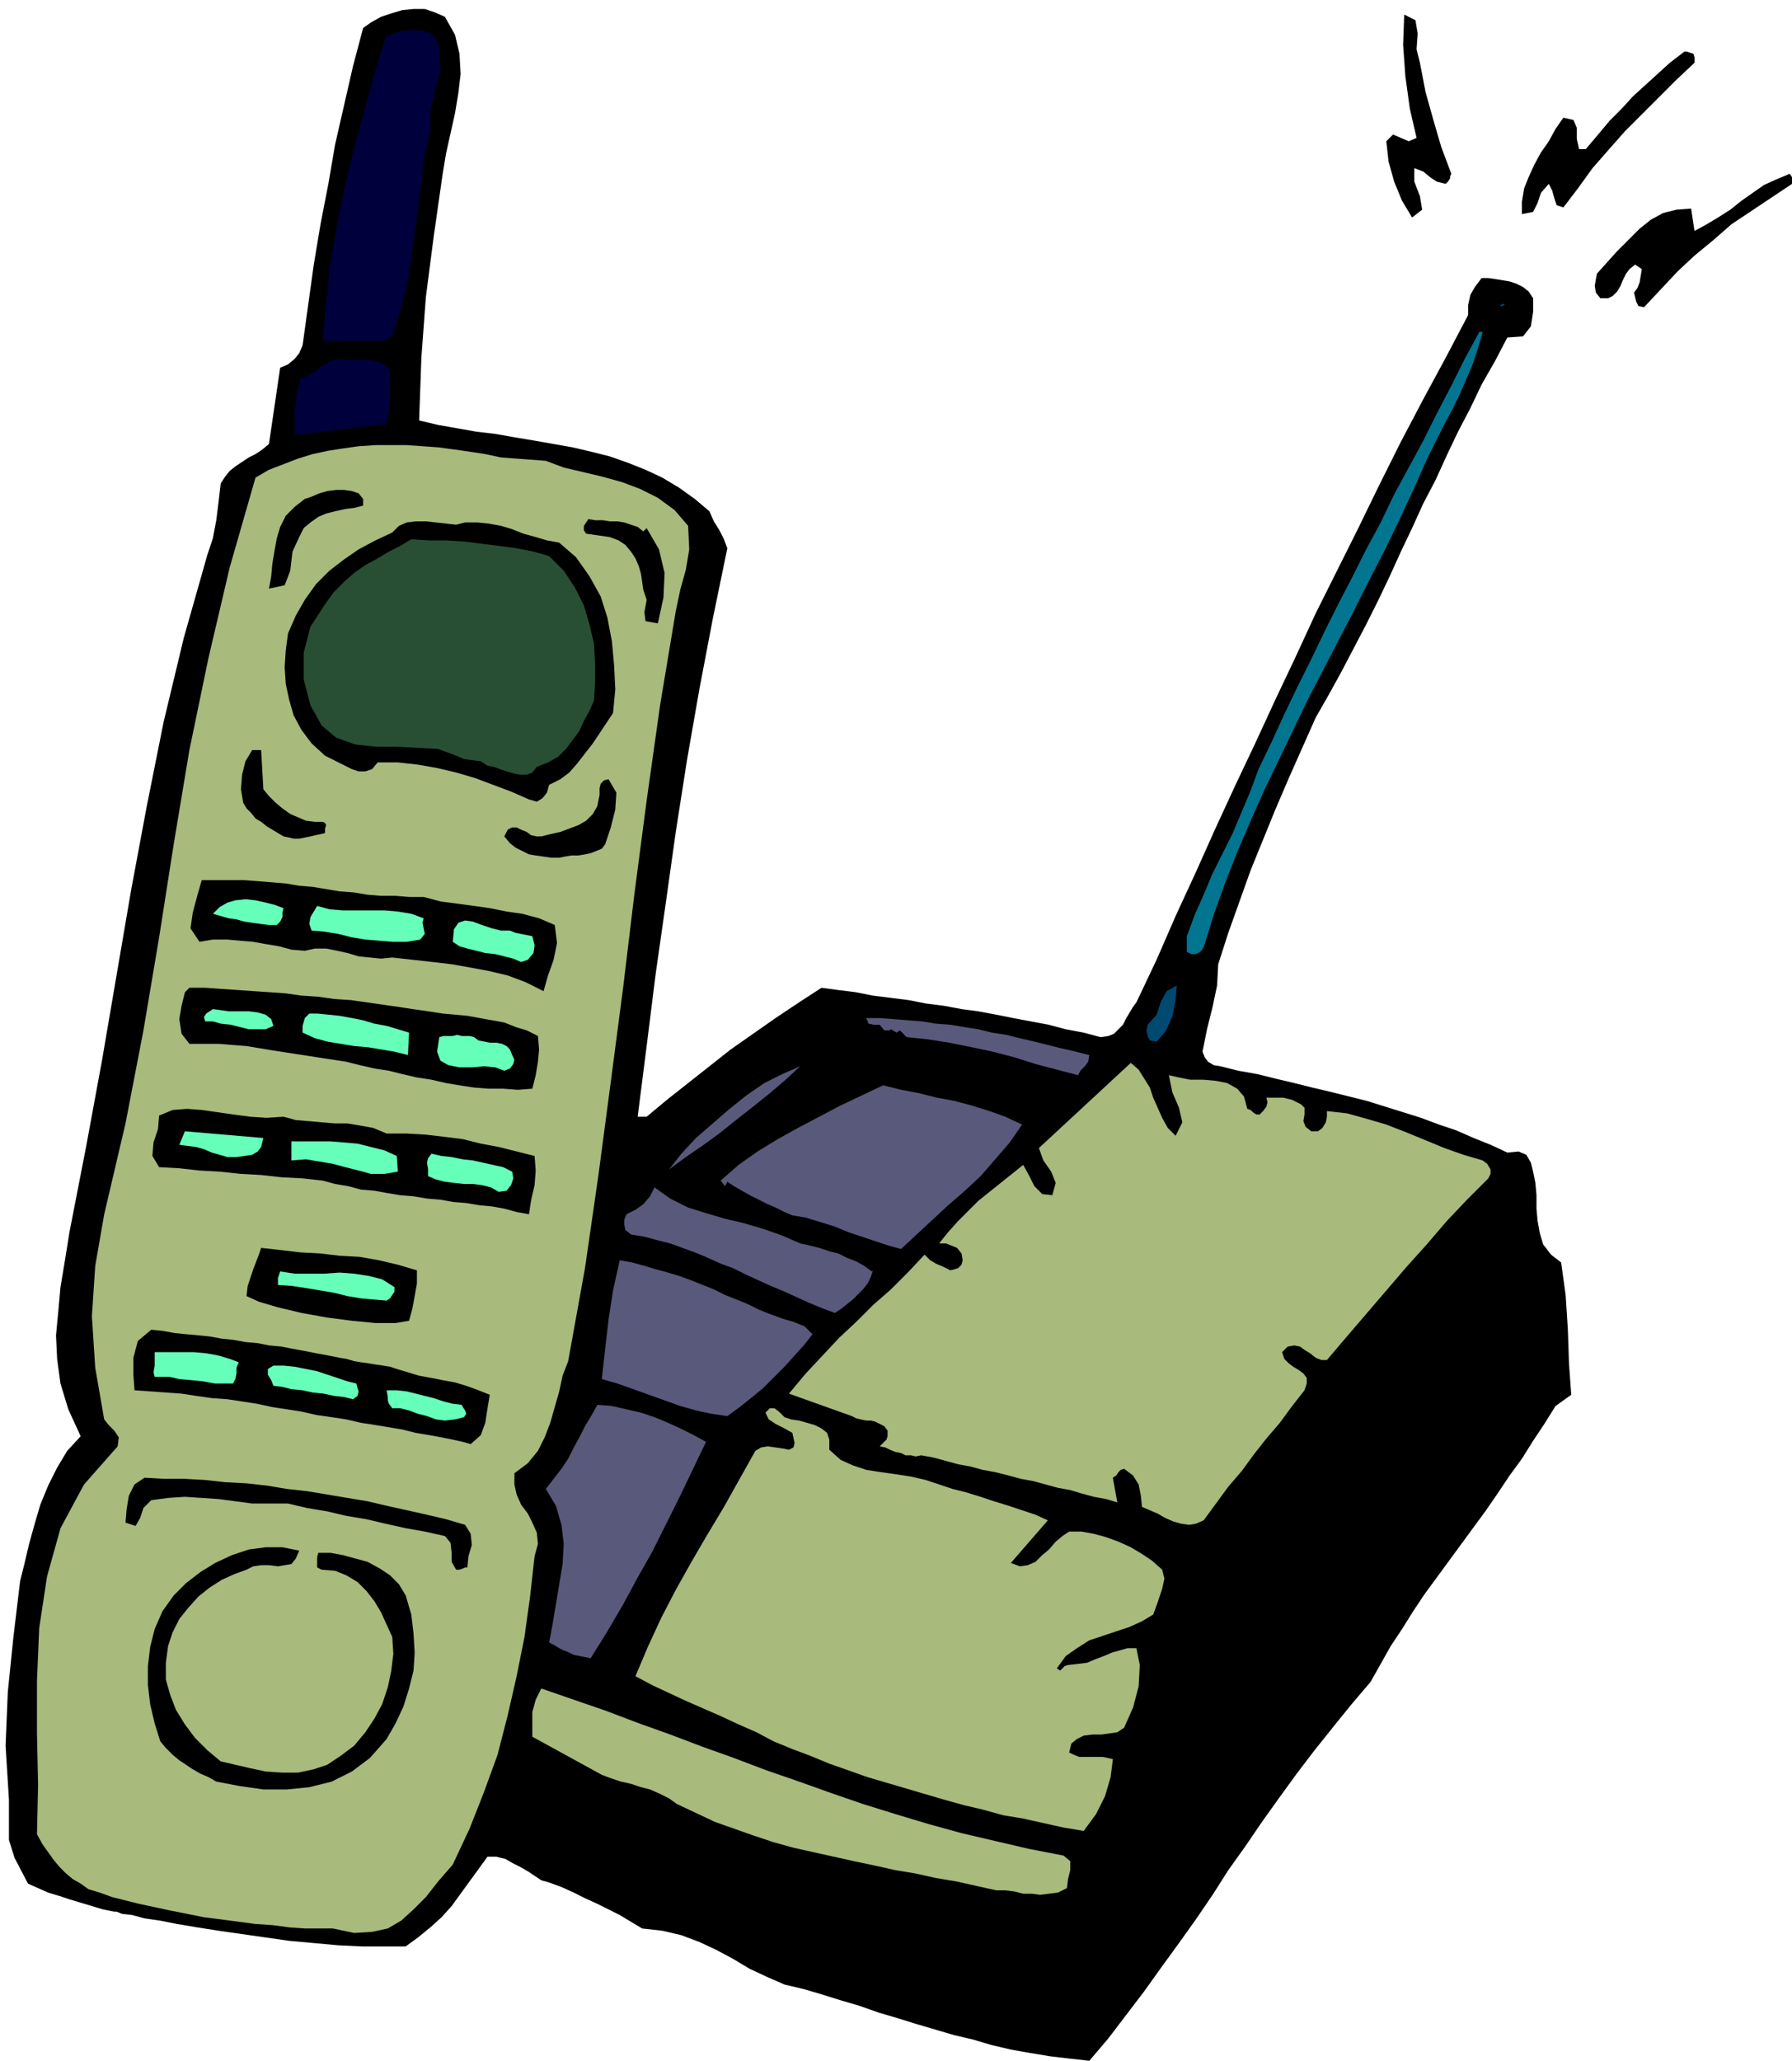 <svg xmlns="http://www.w3.org/2000/svg" width="1.599in" height="1.838in" fill-rule="evenodd" stroke-linecap="round" preserveAspectRatio="none" viewBox="0 0 1599 1838"><style>.pen1{stroke:none}.brush2{fill:#000}.brush3{fill:#00003d}.brush4{fill:#004970}.brush6{fill:#a8ba7c}.brush8{fill:#66ffba}.brush9{fill:#59597c}</style><path d="m397 15 9 16 4 17 1 18-2 17-3 18-4 18-4 18-3 18-8 56-7 54-4 54-2 56 17 4 17 3 17 3 17 2 17 3 18 3 17 3 17 3 17 4 16 4 17 6 15 6 15 7 15 9 14 10 13 11 4 9 5 8 4 8 3 8-13 63-12 63-11 63-10 64-9 64-9 63-8 64-8 63h8l18-15 19-15 19-15 19-15 20-14 20-14 21-14 20-13 15 2 16 2 15 3 16 2 16 2 15 3 16 2 16 3 15 2 16 3 15 3 16 3 16 3 15 4 16 3 15 4 7-1 5-2 4-4 4-4 3-6 3-5 3-5 3-4 18-38 17-39 18-39 17-38 18-39 18-38 18-39 18-38 18-39 19-38 19-38 19-39 19-38 20-38 20-37 20-38v-9l2-9 4-7 6-8h6l7 1 6 1 6 1 6 2 6 3 5 4 4 6v12l-2 13-7 9-14 1-11 21-12 21-10 21-11 21-10 21-10 22-11 21-10 22-10 21-10 22-10 21-11 22-11 21-11 21-11 20-12 21-12 27-12 27-12 28-11 27-11 27-10 28-10 28-9 28-1 19-4 19-5 20-4 20 2 5 3 4 5 3 6 1 16 4 17 3 16 4 17 4 16 4 17 4 16 4 16 4 16 5 16 5 16 5 16 6 15 5 16 7 15 6 15 7 10-1 7 3 4 7 2 8 2 10 1 11v12l1 11 2 11 3 10 7 9 9 7 4 29 2 31 1 30 2 28-14 10-10 16-10 15-10 16-11 15-10 15-11 16-11 15-11 15-11 15-11 15-11 15-10 15-10 16-10 15-9 16-9 16-17 20-17 21-16 20-16 21-16 22-15 21-15 22-15 21-14 22-15 22-15 21-16 22-15 21-16 21-16 21-17 20-18-2-17-2-18-3-17-3-17-4-17-5-17-4-17-5-17-5-16-5-17-5-17-6-17-5-16-5-17-5-17-4-16-7-15-7-15-9-15-8-15-7-16-6-17-4-18-2-10-6-10-6-10-5-10-5-11-5-10-5-11-5-11-4-7-2-6-4-6-4-7-4-6-3-7-4-8-2h-8l-8 11-8 11-8 11-8 11-9 10-10 9-11 9-11 8h-39l-21-1-22-2-22-2-21-3-21-3-21-3-19-3-18-3-15-3-14-2-11-3-9-1-5-2h-2l-10-2-10-3-10-3-10-3-9-3-10-3-9-4-9-4-12-23-5-16v-36l-3-48 2-48 5-49 6-50 4-16 4-17 5-18 5-17 7-17 8-16 9-15 12-13-11-24-7-23-3-22-1-21 2-21 2-22 4-24 4-25 15-77 14-76 13-76 13-76 14-75 15-75 18-75 21-74 5-15 3-16 2-16 2-17 4-6 4-5 5-4 6-4 6-4 6-3 6-4 6-5 10-68 7-3 6-5 4-5 3-7 5-36 5-36 6-36 7-36 6-35 8-35 8-35 9-34 7-5 9-5 9-3 10-3 10-1h10l9 3 9 4zm870 41 5 26 7 25 7 24 9 24-1 2v2l-2 3-2 2-8-2-6-4-6-5-8-3v12l5 13 2 12-9 7-9-15-7-17-5-18-2-18 6-6 7 3 7 3 7-3-6-26-4-29-2-28 1-27 10 5 2 12-1 14 3 12z" class="pen1 brush2"/><path d="m392 45 1 19-5 17-4 17v17l-5 23-3 23-3 24-3 23-3 23-4 23-6 23-7 23-8 4h-54l3-35 4-35 6-35 7-34 8-33 9-33 9-33 10-33 6-3 7-2 8-1h8l7 1 6 3 4 6 2 8z" class="pen1 brush3"/><path d="M1512 51v5l-16 15-15 15-16 16-15 15-15 17-14 16-13 18-13 17-6-2-2-6-2-7-3-6-7 8-3 9-4 8-10 2v-11l2-12 4-10 5-11 6-11 7-10 6-11 7-10 9 2 3 7v10l2 9h6l11-13 10-12 11-11 10-11 11-10 11-10 11-10 13-10h2l3 1 3 1 1 3zm87 107v6l-18 12-18 12-18 12-16 14-17 14-15 14-15 16-15 16-5-1-2-4-1-4-1-4 3-4 2-5 1-6 1-6-6-4-5 4-3 4-3 6-2 5-3 5-4 4-4 2h-7l-4-5-1-6 1-6 1-5 9-10 9-10 10-10 10-10 10-8 11-6 12-3 13-1 3 20 11-6 10-6 11-7 10-8 10-7 10-7 11-5 12-5 2 3z" class="pen1 brush2"/><path d="m1343 271-2 2h-2l-1-2-1-1 1 1 1 1 2-1h2z" class="pen1 brush4"/><path d="m1323 296-4 14-5 15-6 14-6 14-7 14-7 13-7 14-7 14-12 27-13 28-13 27-14 27-13 26-14 27-14 27-14 27-13 27-13 27-13 27-12 27-12 28-11 28-10 28-9 29-3 4-4 2h-4l-4-2v-14l7-19 8-18 8-19 9-18 9-18 8-19 8-19 7-19 12-25 11-24 12-25 12-24 12-25 12-24 13-25 12-24 13-24 12-25 13-24 13-24 12-24 13-25 12-24 13-24h3z" class="pen1" style="fill:#027591"/><path d="M348 331v24l-1 11-2 12-82 10v-25l2-13 3-12 5-2 5-3 4-2 4-4 4-2 4-3 4-1 6-1 7 1h18l5 1 5 1 5 3 4 5z" class="pen1 brush3"/><path d="m487 411 16 6 17 4 17 4 18 5 16 6 16 8 15 11 12 14 1 21-3 18-5 18-4 19-14 84-12 85-11 84-10 83-11 84-11 83-12 83-15 83-5 13-3 14-4 14-4 14-5 13-6 12-9 11-12 9v10l2 9 4 9 6 8 4 8 4 9 1 10-3 11-4 36-5 36-7 35-8 35-9 35-12 33-13 33-15 32-13 15-11 14-11 11-11 10-12 7-14 3-16 1-19-4h-25l-14-1-15-2-15-1-15-2-15-2-16-2-15-3-15-3-14-3-14-3-12-3-12-3-11-4-10-3-7-5-7-4-6-5-6-6-5-6-5-7-5-7-5-9 1-44-1-46v-47l2-47 7-46 12-43 21-39 30-34 1-8-4-6-5-5-4-5-8-46-3-46 3-45 8-46 19-81 16-83 14-83 13-83 14-84 17-82 19-81 23-80 12-7 13-5 13-5 13-4 14-3 13-2 14-2 15-1h28l14 1 14 1 15 2 14 2 13 2 14 3 40 3z" class="pen1 brush6"/><path d="M324 445v6l-8 2-8 1-9 2-8 2-7 3-7 5-6 5-4 8-6 13-2 17-5 13-14 3 2-11 1-11 2-12 2-11 3-10 5-10 8-8 9-7 6-2 7-3 7-2 8-1h7l7 1 6 2 4 5zm250 29 3-3 11 19 5 21-1 22-5 23-11-2-1-8 2-11-3-9-1-7-1-7-2-7-3-7-4-6-5-6-6-4-8-3-21-3-2-3v-4l2-3 2-3 6 1h7l6 1h7l6 1 6 2 6 2 5 4zm-75 10 15 13 12 17 10 18 6 19 4 21 2 22 1 21-2 21-6 9-6 9-6 9-7 9-7 9-7 8-8 6-10 5-2 7-4 5-5 3-7-2-16-7-16-6-16-6-17-5-17-4-17-3-18-2h-18l-5 6-6 2h-6l-6-2-6-3-6-3-6-3-6-3-12-11-9-12-7-13-4-14-3-14-1-15 1-15 2-15 7-16 8-14 10-14 12-12 13-10 13-9 15-8 15-7 6-6 7-3 8-1h9l9 1 9 1 9 1 8-2h11l10 1 11 2 10 3 10 4 11 3 10 3 11 2z" class="pen1 brush2"/><path d="m490 496 13 13 10 15 8 16 5 17 4 17 1 18v17l-1 16-4 9-5 9-4 9-6 8-6 8-7 7-9 5-10 4-4 5-5 2h-6l-5-1-7-2-6-2-5-2-6-1-6-4-8-1-7-1-7-3-16-6-18-1-19-1h-19l-18-2-17-6-13-11-10-18-6-23v-24l6-23 13-20 8-11 9-9 9-8 10-7 11-6 10-6 10-5 10-6 16 1h15l16 1 16 2 16 2 15 2 15 3 14 4z" class="pen1" style="fill:#284f33"/><path d="m235 704 5 6 6 6 6 5 7 5 7 3 7 3 8 1h7l2 1 1 2-1 3v4l-4 1-5 1-4 1-5 1-5 1h-5l-4-1-5-1-5-3-5-3-5-3-5-4-5-3-4-5-4-4-3-5-2-12 1-13 3-12 6-10h8l2 35zm305 49-3 4-5 2-5 2-5 1-6 1h-6l-6 1-5 1h-7l-7-1-7-1-6-1-6-3-6-3-5-4-5-6 3-6 4-2h4l4 2 5 2 4 3 5 1h4l8-2 9-2 8-3 8-3 7-4 6-6 4-7 2-10v-6l1-4 3-3 4-1 7 12-1 15-4 16-5 15zm-162 47 15 4 15 2 15 2 14 2 15 3 14 2 15 4 14 6 2 16-3 15-5 14-4 14-16-8-16-6-17-4-16-3-17-3-17-2-18-2-18-2-10 1-10-1-10-1-10-3-9-2-10-2h-10l-9 2-12-1-11-3-12-2-11-2-12-1-11-1h-13l-12 2-8-12 2-14 4-15 4-14h38l13 1 12 1 12 1 12 2 12 1 12 2 12 2 13 1 12 2 12 1h13l12 1h13z" class="pen1 brush2"/><path d="m253 810-1 4v4l-2 4-3 3h-7l-8-1-7-1-7-1-7-2-7-1-7-2-7-2 6-6 7-4 7-2 9-1 9 1 9 2 8 2 8 3zm125 9-1 4 1 5 1 5-4 5-12 2h-13l-12-1-12-1-12-2-12-3-12-2-12-1-2-6 1-6 3-5 3-5 11 3 12 1h37l12 1 12 2 11 4zm97 16 2 8-1 7-5 6-6 2-7-3-8-2-8-2-9-1-8-2-8-2-7-2-6-4 1-11 4-6 6-2 7 1 8 3 9 3 8 2h8l5 2 5 1 5 1 5 1z" class="pen1 brush8"/><path d="m1050 879-1 13-3 15-6 13-8 9-6-1-2-4-1-5 1-5 8-9 4-12 5-9 9-5z" class="pen1 brush4"/><path d="m395 904 11 1 11 1 11 2 11 2 11 2 10 4 10 3 10 5 1 12-1 11-2 12-3 12-13 1-13-1h-13l-13-1-13-2-12-2-13-3-13-2-13-3-12-3-13-2-13-3-12-3-13-2-13-2-13-2-13-2-13-2-12-2-12-2-13-1-12-1h-26l-7-9-2-13 2-12 3-12 4-4h14l14 1 15 1 14 1 15 1 14 1 14 2 15 1 14 2 15 1 14 2 14 2 14 2 13 2 14 2 13 2z" class="pen1 brush2"/><path d="m244 915-7 3h-15l-8-2-8-2-9-1-7-2h-7l-1-4 2-3 3-2 3-2 7 1 7 1h18l8 1 7 2 5 4 2 6zm121 6-1 20-12-3-12-2-12-2-12-1-12-2-12-2-11-3-11-5v-6l2-7 4-4h7l10 1 10 1 11 2 10 2 10 3 11 2 10 3 10 3z" class="pen1 brush8"/><path d="m972 941-1 6-3 4-4 4-2 4-19-5-19-5-19-6-19-5-19-4-20-4-19-3-19-2-6-6-3 2-5-3-1 1h-5l-4-5h-5l-5-1-2-5h12l13 1 12 1 13 1 12 2 13 1 12 2 13 2 12 3 13 2 12 3 13 3 12 3 12 3 13 3 12 3z" class="pen1 brush9"/><path d="m457 941 2 4-1 4-3 4-5 2-8-3-10-1-11 1h-11l-10-2-7-4-3-8 2-13 4-1h8l4-1 4 1h7l4 1 4 3 5 1 5 1h6l5 1 4 2 3 3 2 5z" class="pen1 brush8"/><path d="m1049 1013 6-12-3-13-6-14-3-15 9 2 10 2h12l11 1 10 2 9 5 6 7 3 11 3 1 2 2 3 2h3l3-3 3-4 1-4-1-4h15l4 1 4 1 4 2 4 2 3 3v6l-1 6 2 5 5 4h6l4-3 3-5 1-5v-5l18 2 18 5 17 5 18 7 17 7 17 7 17 6 17 5 4 3 3 5v4l-2 4-19 19-18 19-18 21-18 20-18 21-18 21-18 21-17 20h-5l-5-2-5-4-5-3-4-3-5-1-6 1-5 5 2 6 4 4 4 3 5 3 4 3 3 4v5l-2 6-11 14-11 15-12 14-11 14-11 15-12 14-11 15-11 15-7 3-6 1-7-1-7-2-7-3-7-4-7-3-7-3-1-10-2-10-5-8-8-6-3 1-2 2-2 3-3 2 4 22-10-3-11-2-11-3-10-3-11-2-11-3-11-3-11-2-11-3-12-3-11-2-11-3-11-2-11-3-11-3-11-2-5 1-4-1h-5l-4-2-5-1-5-2-4-2-5-1 3-3 3-3 1-3v-5l-3-4-4-2-4-2-4-1h-4l-5-1-4-1-4-2-56-20 15-18 15-16 15-16 15-14 15-15 16-14 15-15 15-16 5 5 5 3 7 3 6 3 4-1 3-1 3-3 1-4-1-6-4-5-5-2-5-2h-6l8-10 9-10 9-9 9-9 10-8 10-8 10-8 10-8 5 9 5 10 7 7 9 1 3-11-4-10-7-10-4-11 82-76 7 6 5 8 5 8 3 9 4 9 4 9 5 9 7 7z" class="pen1 brush6"/><path d="m714 951-13 12-14 12-15 12-14 11-15 12-15 11-16 11-15 11 11-14 13-14 15-13 15-13 15-12 16-11 16-8 16-7zm198 52-11 16-13 15-13 15-14 13-15 13-14 13-14 13-14 13-11-3-12-4-12-4-12-4-12-5-13-4-13-4-12-2-7-3-8-4-7-3-8-4-8-4-7-4-7-4-6-4-2 4-4-5 16-14 17-12 18-11 18-10 19-10 19-10 19-9 19-9 16 4 16 3 16 4 16 3 15 4 16 5 14 5 15 7z" class="pen1 brush9"/><path d="M345 1011h18l17 1 17 2 16 2 16 4 16 3 16 4 16 4 1 13-1 13-3 13-2 13-11-2-11-3-11-2-11-1-12-2-12-1-11-2-12-1-12-2-12-1-12-2-11-2-12-1-11-3-12-2-11-3-18-2-19-1-18-2-18-1-19-2-18-1-18-2-18-1-6-10 1-12 4-12 1-12 12-5 13-1 13 1 14 2 14 2 15 2 15 1 15-1 11 3 12 1 11 1 12 1h11l12 2 11 2 12 5z" class="pen1 brush2"/><path d="m235 1015-2 8-3 4-5 3-7 1-7 1h-8l-7-2-7-2-7-3-7-2-8-1-7-1 5-12 70 6zm119 16 1 14-12 2h-12l-11-3-12-3-11-3-12-2-12-2-13 1v-17h35l12 1 12 1 12 3 12 3 11 5zm103 14 1 6-2 6-4 5-7 1-7-4-8-2-8-1h-8l-9-1-8-1-8-2-7-3v-6l-1-6 1-4 3-4 9 2 9 1 10 2 9 1 9 2 9 2 9 2 8 4z" class="pen1 brush8"/><path d="m714 1109 9 2 8 2 9 3 8 2 8 4 8 3 7 4 7 5 1-1-2 6-3 6-4 5-4 4-5 5-5 4-5 4-6 4-11-4-12-5-11-5-11-5-12-5-11-5-11-5-12-6-11-4-11-5-12-5-11-4-11-4-12-3-11-3-12-2-5-4-1-5v-4l2-5 8-4 7-5 6-7 4-8 14 10 16 8 16 5 17 5 17 4 17 5 17 6 16 7z" class="pen1 brush9"/><path d="M372 1133v12l-2 11-2 11-3 11-12 2h-18l-21-2-23-3-22-4-21-5-17-5-11-5 1-9 5-15 5-13 2-6 18 2 17 2 18 1 17 2 18 1 17 3 17 4 17 5z" class="pen1 brush2"/><path d="m718 1183 7 7-7 9-9 10-9 10-9 9-10 10-11 9-10 8-11 8-14-2-14-3-14-4-14-5-14-5-14-5-14-5-14-4 3-27 3-26 4-26 6-27 11 2 11 3 10 3 11 3 10 3 11 4 10 4 10 4 10 5 10 4 10 4 10 5 10 4 11 4 10 3 10 4z" class="pen1 brush9"/><path d="M352 1148v4l-2 3-2 3-3 2-12-1-11-1-12-2-12-3-12-2-12-2-13-2-13-1v-6l1-3 1-3 13 2h26l14-1 13 1 13 2 12 3 11 7z" class="pen1 brush8"/><path d="m303 1211 6 1 7 2 6 1 7 1 6 1 7 1 6 1 6 2 10 3 10 3 11 2 10 2 11 2 10 3 11 4 10 4-2 12-2 13-4 11-9 8-7-2-9-2-10-2-11-2-12-2-12-3-12-2-12-2-13-2-13-3-13-2-14-2-13-3-13-2-13-2-14-3-13-2-13-2-14-1-14-2-13-2-14-1-14-1-14-1-1-14v-15l4-15 12-10 10 1 11 2 10 1 11 1 10 1 11 2 10 1 11 2 11 1 10 2 11 1 10 2 11 2 10 2 11 2 10 2z" class="pen1 brush2"/><path d="m213 1215-2 5v5l-1 5-2 4h-16l-11-2-10-1-11-1-9-2h-13l-1-4 1-6v-12h35l11 1 11 2 10 3 8 3zm105 19 1 4 1 3-1 4-4 3-8-2-9-1-9-2-10-1-9-2-10-1-8-2-8-1-2-5-3-5v-5l5-3h9l10 1 10 2 10 2 9 3 9 3 9 3 8 2zm94 19 1 2 2 3 1 3-2 3-8 2-9 1-8-1-8-3-8-2-8-3-8-2h-7l-3-4-1-3v-3l-1-6h9l9 1 8 2 8 2 8 2 9 3 8 2 8 1z" class="pen1 brush8"/><path d="m630 1286-12 25-12 25-12 24-12 24-13 23-13 24-14 24-15 24-5-1-5-1-5-1-4-2-5-2-4-2-5-3-4-2 3-16 3-18 3-18 3-18 1-18-2-17-5-17-9-15 7-9 7-9 6-9 5-10 5-9 5-10 6-10 5-9 13 1 13 3 13 3 12 4 12 5 11 5 12 6 11 6z" class="pen1 brush9"/><path d="m740 1293 10 9 11 5 12 4 13 2 14 2 13 2 13 3 12 4 12 4 12 3 13 4 12 4 13 4 12 4 12 4 11 5-33 38 8 3 7-1 7-3 6-6 6-5 6-7 6-5 6-4h11l11 2 11 3 11 4 11 5 10 6 9 6 9 8 2 8-2 9-4 12-4 11-10 6-11 5-12 4-12 4-12 4-11 7-10 7-8 11 3 2 2-2 2-2 3-1 9-1 8-1 7-3 8-3 7-3 7-2 7-2h8l3 15-1 19-5 19-8 18-6 4-7 1-7 1h-8l-8 1-6 3-5 4-2 8 4 2 5 2h21l5 1 4 1-2 16-5 17-8 16-11 15-18-3-18-4-18-4-18-3-18-5-17-4-18-5-17-5-17-5-17-5-17-5-17-6-17-6-17-7-16-6-17-7-15-8-16-7-15-7-16-7-16-7-15-7-15-7-15-8 11-26 12-26 13-25 14-25 14-24 15-25 14-25 14-25 5-3 6-1 7 1 7 1 5 1 4-2 1-4-2-9-7-4-8-4-6-4-3-6 4-4h4l4 3 5 5 6 2 7 1 7 2 7 2 6 3 5 4 2 6v9z" class="pen1 brush6"/><path d="m415 1360 5 8 1 10-3 10-1 10h-2l-2 1-3 1h-3l-4-7v-8l-1-9-5-6-18-4-17-3-18-4-17-4-18-3-17-4-18-3-17-4h-32l-15-2-15-2-15-1-15-1-15 1-15 2-7 7-3 9-4 7-9-3 1-12 2-12 5-10 9-6 18 1h18l18 1 18 2 19 1 18 2 18 3 18 2 18 3 18 3 18 3 17 4 18 4 18 4 17 4 17 5zm-148 23-3 7-4 5-6 1-6 1-8-1h-7l-7 1-6 3-11 4-11 5-11 7-10 8-9 10-8 10-6 12-4 12-2 15v15l4 14 5 13 8 13 9 12 11 11 12 10 13 3 13 3 14 3 15 1h14l14-3 12-4 12-8 12-9 10-12 8-12 7-13 5-15 3-14 2-16-1-15-5-11-5-11-6-10-7-9-8-8-10-6-10-4-12-1-4-2v-9l1-4h11l11 2 11 3 11 3 11 6 9 6 8 8 6 10 5 17 2 17 1 17-1 16-4 16-5 16-7 15-8 14-15 17-16 12-18 9-20 5-20 2h-21l-21-3-21-4-7-4-7-3-7-4-6-4-6-4-6-5-6-6-5-6-5-16-4-17-2-17v-17l2-17 4-16 7-16 10-14 11-11 13-10 13-8 15-7 15-5 15-2h15l15 3z" class="pen1 brush2"/><path d="m949 1655 6 5v8l-2 8-1 8-8 4-8 1-8 1-7-1h-8l-8-2-8-1h-8l-18-4-18-4-18-3-18-4-18-3-18-4-19-4-18-4-18-4-18-4-18-5-18-6-17-6-17-6-17-8-17-8-7-5-8-4-9-4-8-2-9-3-9-2-9-3-8-3-62-34v-22l3-11 5-10 29 10 29 10 29 11 28 10 29 11 28 10 29 11 29 10 28 10 29 10 29 9 30 9 29 8 30 7 30 7 31 6z" class="pen1 brush6"/></svg>
